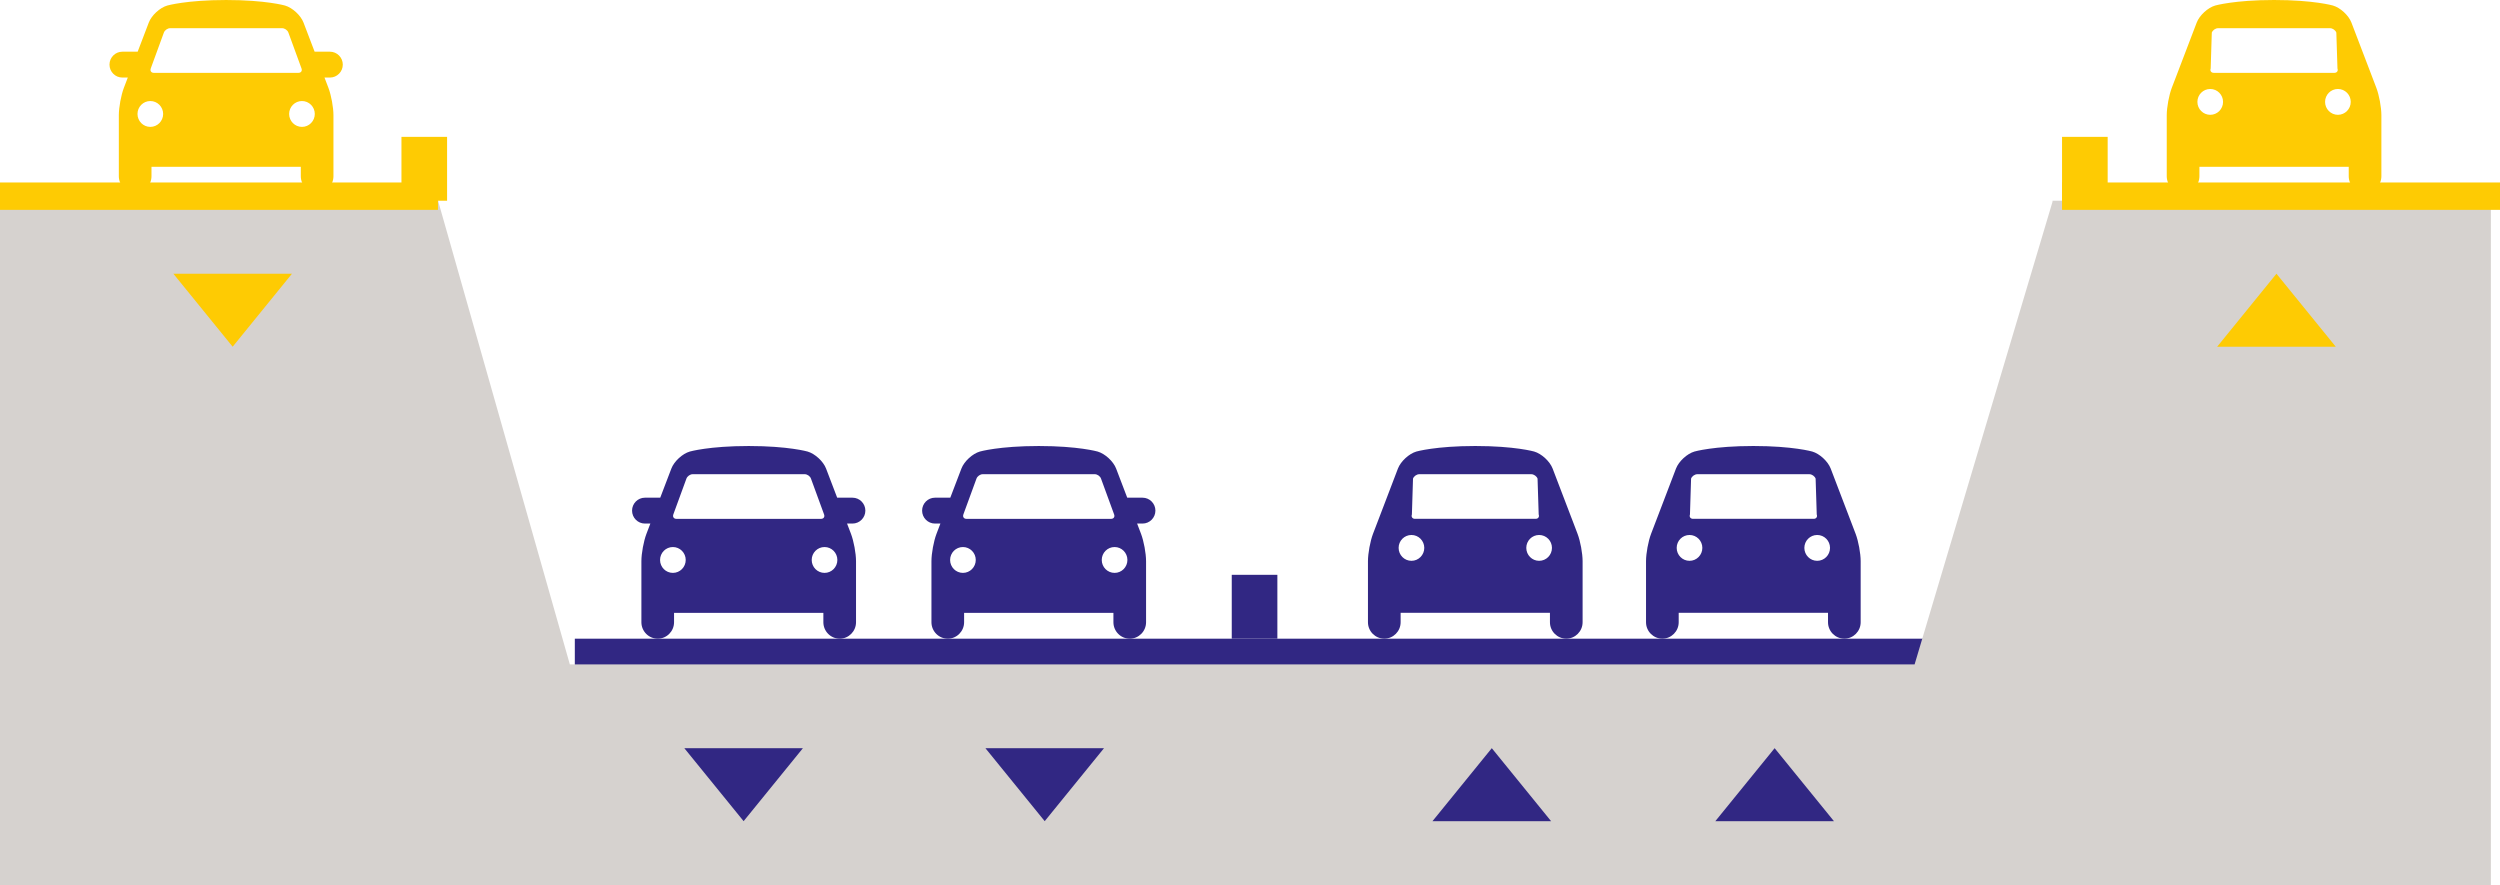 <?xml version="1.0" encoding="UTF-8"?>
<svg width="274px" height="97px" viewBox="0 0 274 97" version="1.1" xmlns="http://www.w3.org/2000/svg" xmlns:xlink="http://www.w3.org/1999/xlink">
    <title>Group 43</title>
    <g id="Page-1" stroke="none" stroke-width="1" fill="none" fill-rule="evenodd">
        <g id="home-copy" transform="translate(-1081, -5524)">
            <g id="Group-72" transform="translate(-2, 4929)">
                <g id="Group-9" transform="translate(1083, 595)">
                    <path d="M94.844,55.965 C94.844,55.185 94.21,54.547 93.437,54.547 L91.755,54.547 L90.537,51.354 C90.234,50.562 89.322,49.721 88.509,49.489 C88.509,49.489 86.405,48.883 82.057,48.883 C77.712,48.883 75.606,49.489 75.606,49.489 C74.796,49.721 73.883,50.562 73.58,51.356 L72.362,54.547 L70.681,54.547 C69.907,54.547 69.274,55.185 69.274,55.965 C69.274,56.744 69.907,57.382 70.681,57.382 L71.28,57.382 L70.848,58.513 C70.545,59.307 70.297,60.651 70.297,61.501 L70.297,68.197 C70.297,69.189 71.103,70 72.086,70 C73.071,70 73.876,69.189 73.876,68.197 L73.876,67.168 L90.241,67.168 L90.241,68.197 C90.241,69.189 91.047,70 92.032,70 C93.014,70 93.82,69.189 93.82,68.197 L93.82,61.501 C93.82,60.651 93.572,59.307 93.269,58.513 L92.837,57.382 L93.437,57.382 C94.21,57.382 94.844,56.744 94.844,55.965 Z M73.796,56.382 L75.232,52.456 C75.332,52.189 75.64,51.972 75.921,51.972 L88.196,51.972 C88.477,51.972 88.788,52.189 88.882,52.456 L90.319,56.382 C90.418,56.649 90.268,56.866 89.986,56.866 L74.131,56.866 C73.852,56.866 73.699,56.649 73.798,56.382 L73.796,56.382 Z M73.748,62.789 C72.971,62.789 72.343,62.154 72.343,61.372 C72.343,60.59 72.971,59.955 73.748,59.955 C74.524,59.955 75.155,60.59 75.155,61.372 C75.155,62.154 74.524,62.789 73.748,62.789 L73.748,62.789 Z M90.37,62.789 C89.593,62.789 88.963,62.154 88.963,61.372 C88.963,60.59 89.593,59.955 90.37,59.955 C91.146,59.955 91.775,60.59 91.775,61.372 C91.775,62.154 91.146,62.789 90.37,62.789 L90.37,62.789 Z" id="Fill-31" fill="#312783"></path>
                    <path d="M37.57,7.083 C37.57,6.303 36.937,5.666 36.163,5.666 L34.482,5.666 L33.264,2.472 C32.96,1.68 32.048,0.84 31.235,0.607 C31.235,0.607 29.132,0.001 24.784,0.001 C20.438,0.001 18.333,0.607 18.333,0.607 C17.522,0.84 16.61,1.68 16.307,2.474 L15.089,5.666 L13.407,5.666 C12.633,5.666 12,6.303 12,7.083 C12,7.862 12.633,8.5 13.407,8.5 L14.007,8.5 L13.575,9.631 C13.271,10.425 13.024,11.769 13.024,12.62 L13.024,19.315 C13.024,20.307 13.829,21.118 14.812,21.118 C15.797,21.118 16.603,20.307 16.603,19.315 L16.603,18.284 L32.968,18.284 L32.968,19.315 C32.968,20.307 33.773,21.118 34.758,21.118 C35.741,21.118 36.546,20.307 36.546,19.315 L36.546,12.62 C36.546,11.769 36.299,10.425 35.996,9.631 L35.564,8.5 L36.163,8.5 C36.937,8.5 37.57,7.862 37.57,7.083 Z M16.523,7.501 L17.959,3.574 C18.058,3.308 18.366,3.09 18.648,3.09 L30.922,3.09 C31.204,3.09 31.514,3.308 31.609,3.574 L33.045,7.501 C33.145,7.767 32.994,7.984 32.713,7.984 L16.857,7.984 C16.578,7.984 16.425,7.767 16.525,7.501 L16.523,7.501 Z M16.474,13.907 C15.698,13.907 15.069,13.272 15.069,12.49 C15.069,11.708 15.698,11.073 16.474,11.073 C17.25,11.073 17.881,11.708 17.881,12.49 C17.881,13.272 17.25,13.907 16.474,13.907 L16.474,13.907 Z M33.096,13.907 C32.32,13.907 31.689,13.272 31.689,12.49 C31.689,11.708 32.32,11.073 33.096,11.073 C33.873,11.073 34.501,11.708 34.501,12.49 C34.501,13.272 33.873,13.907 33.096,13.907 L33.096,13.907 Z" id="Fill-33" fill="#FECB03"></path>
                    <path d="M126.633,55.965 C126.633,55.185 126,54.547 125.226,54.547 L123.545,54.547 L122.327,51.354 C122.023,50.562 121.111,49.721 120.298,49.489 C120.298,49.489 118.195,48.883 113.847,48.883 C109.501,48.883 107.395,49.489 107.395,49.489 C106.585,49.721 105.673,50.562 105.37,51.356 L104.152,54.547 L102.47,54.547 C101.696,54.547 101.063,55.185 101.063,55.965 C101.063,56.744 101.696,57.382 102.47,57.382 L103.069,57.382 L102.638,58.513 C102.334,59.307 102.087,60.651 102.087,61.501 L102.087,68.197 C102.087,69.189 102.892,70 103.875,70 C104.86,70 105.666,69.189 105.666,68.197 L105.666,67.168 L122.031,67.168 L122.031,68.197 C122.031,69.189 122.836,70 123.821,70 C124.804,70 125.609,69.189 125.609,68.197 L125.609,61.501 C125.609,60.651 125.362,59.307 125.059,58.513 L124.627,57.382 L125.226,57.382 C126,57.382 126.633,56.744 126.633,55.965 Z M105.585,56.382 L107.022,52.456 C107.121,52.189 107.429,51.972 107.711,51.972 L119.985,51.972 C120.267,51.972 120.577,52.189 120.672,52.456 L122.108,56.382 C122.208,56.649 122.057,56.866 121.776,56.866 L105.92,56.866 C105.641,56.866 105.488,56.649 105.588,56.382 L105.585,56.382 Z M105.537,62.789 C104.761,62.789 104.132,62.154 104.132,61.372 C104.132,60.59 104.761,59.955 105.537,59.955 C106.313,59.955 106.944,60.59 106.944,61.372 C106.944,62.154 106.313,62.789 105.537,62.789 L105.537,62.789 Z M122.159,62.789 C121.383,62.789 120.752,62.154 120.752,61.372 C120.752,60.59 121.383,59.955 122.159,59.955 C122.936,59.955 123.564,60.59 123.564,61.372 C123.564,62.154 122.936,62.789 122.159,62.789 L122.159,62.789 Z" id="Fill-35" fill="#312783"></path>
                    <path d="M171.388,54.548 L170.168,51.354 C169.867,50.563 168.955,49.722 168.142,49.488 C168.142,49.488 166.039,48.882 161.691,48.882 C157.345,48.882 155.239,49.488 155.239,49.488 C154.429,49.722 153.517,50.563 153.213,51.354 L151.995,54.548 L150.913,57.38 L150.479,58.514 C150.178,59.306 149.928,60.652 149.928,61.502 L149.928,68.197 C149.928,69.187 150.734,69.998 151.719,69.998 C152.704,69.998 153.509,69.187 153.509,68.197 L153.509,67.166 L169.874,67.166 L169.874,68.197 C169.874,69.187 170.68,69.998 171.663,69.998 C172.648,69.998 173.453,69.187 173.453,68.197 L173.453,61.502 C173.453,60.652 173.206,59.306 172.902,58.514 L172.471,57.38 L171.388,54.548 Z M154.744,56.383 L154.866,52.456 C154.963,52.19 155.273,51.973 155.555,51.973 L167.829,51.973 C168.111,51.973 168.419,52.19 168.516,52.456 L168.64,56.383 C168.737,56.647 168.586,56.864 168.305,56.864 L155.079,56.864 C154.798,56.864 154.647,56.647 154.744,56.383 Z M154.696,61.466 C153.917,61.466 153.289,60.83 153.289,60.048 C153.289,59.266 153.917,58.634 154.696,58.634 C155.472,58.634 156.101,59.266 156.101,60.048 C156.101,60.83 155.472,61.466 154.696,61.466 L154.696,61.466 Z M168.688,61.466 C167.912,61.466 167.281,60.83 167.281,60.048 C167.281,59.266 167.912,58.634 168.688,58.634 C169.464,58.634 170.095,59.266 170.095,60.048 C170.095,60.833 169.464,61.466 168.688,61.466 L168.688,61.466 Z" id="Fill-37" fill="#312783"></path>
                    <path d="M201.864,54.548 L200.644,51.354 C200.341,50.563 199.431,49.722 198.618,49.488 C198.618,49.488 196.514,48.882 192.167,48.882 C187.821,48.882 185.715,49.488 185.715,49.488 C184.905,49.722 183.993,50.563 183.689,51.354 L182.471,54.548 L181.389,57.38 L180.955,58.514 C180.654,59.306 180.404,60.652 180.404,61.502 L180.404,68.197 C180.404,69.187 181.21,69.998 182.195,69.998 C183.18,69.998 183.985,69.187 183.985,68.197 L183.985,67.166 L200.35,67.166 L200.35,68.197 C200.35,69.187 201.156,69.998 202.138,69.998 C203.124,69.998 203.929,69.187 203.929,68.197 L203.929,61.502 C203.929,60.652 203.682,59.306 203.378,58.514 L202.946,57.38 L201.864,54.548 Z M185.22,56.383 L185.342,52.456 C185.439,52.19 185.749,51.973 186.031,51.973 L198.305,51.973 C198.586,51.973 198.895,52.19 198.992,52.456 L199.115,56.383 C199.212,56.647 199.062,56.864 198.781,56.864 L185.555,56.864 C185.274,56.864 185.123,56.647 185.22,56.383 L185.22,56.383 Z M185.172,61.466 C184.393,61.466 183.765,60.83 183.765,60.048 C183.765,59.266 184.393,58.634 185.172,58.634 C185.948,58.634 186.577,59.266 186.577,60.048 C186.577,60.83 185.948,61.466 185.172,61.466 L185.172,61.466 Z M199.164,61.466 C198.388,61.466 197.757,60.83 197.757,60.048 C197.757,59.266 198.388,58.634 199.164,58.634 C199.94,58.634 200.571,59.266 200.571,60.048 C200.571,60.833 199.94,61.466 199.164,61.466 L199.164,61.466 Z" id="Fill-39" fill="#312783"></path>
                    <path d="M258.935,5.666 L257.715,2.473 C257.412,1.681 256.502,0.841 255.689,0.606 C255.689,0.606 253.585,0 249.238,0 C244.89,0 242.786,0.606 242.786,0.606 C241.976,0.841 241.064,1.681 240.76,2.473 L239.542,5.666 L238.46,8.499 L238.026,9.632 C237.725,10.424 237.475,11.77 237.475,12.621 L237.475,19.316 C237.475,20.306 238.281,21.117 239.266,21.117 C240.251,21.117 241.056,20.306 241.056,19.316 L241.056,18.285 L257.421,18.285 L257.421,19.316 C257.421,20.306 258.227,21.117 259.209,21.117 C260.194,21.117 261,20.306 261,19.316 L261,12.621 C261,11.77 260.753,10.424 260.449,9.632 L260.017,8.499 L258.935,5.666 Z M242.291,7.502 L242.413,3.575 C242.51,3.309 242.82,3.091 243.102,3.091 L255.376,3.091 C255.657,3.091 255.966,3.309 256.063,3.575 L256.186,7.502 C256.283,7.765 256.133,7.983 255.852,7.983 L242.626,7.983 C242.345,7.983 242.194,7.765 242.291,7.502 L242.291,7.502 Z M242.243,12.584 C241.464,12.584 240.835,11.949 240.835,11.167 C240.835,10.385 241.464,9.752 242.243,9.752 C243.019,9.752 243.647,10.385 243.647,11.167 C243.647,11.949 243.019,12.584 242.243,12.584 L242.243,12.584 Z M256.235,12.584 C255.458,12.584 254.828,11.949 254.828,11.167 C254.828,10.385 255.458,9.752 256.235,9.752 C257.011,9.752 257.642,10.385 257.642,11.167 C257.642,11.951 257.011,12.584 256.235,12.584 L256.235,12.584 Z" id="Fill-41" fill="#FECB03"></path>
                    <polygon id="Fill-44" fill="#312783" points="135 70 140 70 140 63 135 63"></polygon>
                    <polygon id="Fill-45" fill="#FECB03" points="226 22 231 22 231 15 226 15"></polygon>
                    <polygon id="Fill-46" fill="#312783" points="63 73 211 73 211 70 63 70"></polygon>
                    <polygon id="Fill-47" fill="#D6D2CF" points="273 97 273 22 224.955 22 224.955 22.117 209.84 72.819 62.455 72.819 48.045 22.117 48.045 22 0 22 0 97"></polygon>
                    <polygon id="Fill-48" fill="#312783" points="81.5 90 75 82 88 82"></polygon>
                    <polygon id="Fill-49" fill="#312783" points="163.5 82 157 90 170 90"></polygon>
                    <polygon id="Fill-50" fill="#312783" points="114.5 90 108 82 121 82"></polygon>
                    <polygon id="Fill-51" fill="#312783" points="194.5 82 188 90 201 90"></polygon>
                    <polygon id="Fill-52" fill="#FECB03" points="249.5 30 243 38 256 38"></polygon>
                    <polygon id="Fill-53" fill="#FECB03" points="25.5 38 19 30 32 30"></polygon>
                    <polygon id="Fill-54" fill="#FECB03" points="226 23 274 23 274 20 226 20"></polygon>
                    <polygon id="Fill-55" fill="#FECB03" points="44 22 49 22 49 15 44 15"></polygon>
                    <polygon id="Fill-56" fill="#FECB03" points="0 23 48 23 48 20 0 20"></polygon>
                </g>
            </g>
        </g>
    </g>
</svg>